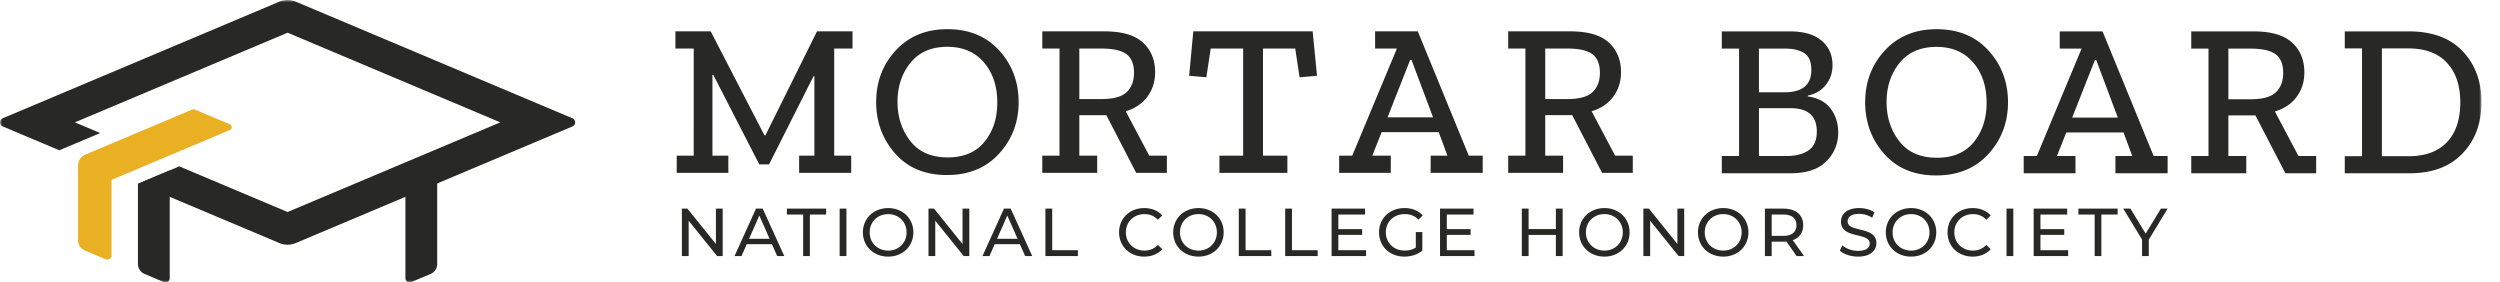 <svg viewBox="0 0 540 61" xmlns="http://www.w3.org/2000/svg" xmlns:xlink="http://www.w3.org/1999/xlink" width="540" height="61"><defs><path id="a" d="M0 61h536V0H0z"/></defs><g fill="none" fill-rule="evenodd"><path fill="#282827" d="M156.104 45.065v10.249h-1.202l-6.152-7.642v7.642h-1.465V45.065h1.2l6.153 7.642v-7.642zm10.123 6.515l-2.212-5.021-2.212 5.022h4.424zm.513 1.172h-5.45l-1.127 2.562h-1.51l4.644-10.249h1.45l4.659 10.249h-1.538l-1.128-2.562zm6.74-6.412h-3.517v-1.275h8.482v1.274h-3.516v8.975h-1.45zm7.882 8.974h1.464V45.065h-1.464zm14.458-5.124c0-2.27-1.699-3.939-3.97-3.939-2.3 0-3.999 1.67-3.999 3.939s1.7 3.938 4 3.938c2.27 0 3.97-1.669 3.97-3.938m-9.434 0c0-3.002 2.314-5.242 5.464-5.242 3.12 0 5.434 2.226 5.434 5.242s-2.314 5.24-5.434 5.24c-3.15 0-5.464-2.24-5.464-5.24m22.985-5.125v10.249h-1.201l-6.153-7.642v7.642h-1.465V45.065h1.201l6.153 7.642v-7.642zm10.417 6.515l-2.212-5.021-2.212 5.022h4.424zm.512 1.172h-5.449l-1.128 2.562h-1.51l4.645-10.249h1.45l4.659 10.249h-1.539l-1.128-2.562zm5.509-7.687h1.465v8.975h5.552v1.274h-7.016zm15.91 5.125c0-3.031 2.316-5.242 5.436-5.242 1.582 0 2.959.542 3.897 1.596l-.953.922c-.791-.834-1.758-1.215-2.886-1.215-2.314 0-4.028 1.67-4.028 3.939s1.714 3.938 4.028 3.938c1.128 0 2.095-.395 2.886-1.23l.953.923c-.938 1.054-2.315 1.61-3.912 1.61-3.105 0-5.42-2.21-5.42-5.241m21.125 0c0-2.27-1.7-3.939-3.97-3.939-2.3 0-4 1.67-4 3.939s1.7 3.938 4 3.938c2.27 0 3.97-1.669 3.97-3.938m-9.434 0c0-3.002 2.314-5.242 5.464-5.242 3.12 0 5.435 2.226 5.435 5.242s-2.315 5.24-5.435 5.24c-3.15 0-5.464-2.24-5.464-5.24m14.167-5.125h1.465v8.975h5.552v1.274h-7.017zm10.021 0h1.465v8.975h5.551v1.274H277.6zm17.462 8.975v1.274h-7.442V45.065h7.237v1.274h-5.772v3.148h5.142v1.244h-5.142v3.309zm10.754-3.91h1.406v3.998c-1.025.864-2.446 1.303-3.882 1.303-3.15 0-5.464-2.21-5.464-5.241 0-3.031 2.314-5.242 5.494-5.242 1.625 0 3.002.542 3.94 1.581l-.908.908c-.85-.82-1.817-1.186-2.974-1.186-2.373 0-4.087 1.655-4.087 3.939 0 2.254 1.714 3.938 4.073 3.938.864 0 1.67-.19 2.402-.659v-3.338zm12.672 3.91v1.274h-7.441V45.065h7.236v1.274h-5.771v3.148h5.141v1.244h-5.141v3.309zm19.044-8.975v10.249h-1.465v-4.568h-5.888v4.568h-1.466V45.065h1.466v4.407h5.888v-4.407zm12.995 5.125c0-2.27-1.7-3.939-3.97-3.939-2.3 0-4 1.67-4 3.939s1.7 3.938 4 3.938c2.27 0 3.97-1.669 3.97-3.938m-9.434 0c0-3.002 2.314-5.242 5.464-5.242 3.12 0 5.434 2.226 5.434 5.242s-2.314 5.24-5.434 5.24c-3.15 0-5.464-2.24-5.464-5.24m22.692-5.125v10.249h-1.201l-6.152-7.642v7.642h-1.466V45.065h1.202l6.152 7.642v-7.642zm12.409 5.125c0-2.27-1.7-3.939-3.97-3.939-2.3 0-3.999 1.67-3.999 3.939s1.7 3.938 4 3.938c2.27 0 3.969-1.669 3.969-3.938m-9.434 0c0-3.002 2.314-5.242 5.464-5.242 3.12 0 5.435 2.226 5.435 5.242s-2.314 5.24-5.435 5.24c-3.15 0-5.464-2.24-5.464-5.24m21.271-1.552c0-1.464-.981-2.299-2.856-2.299h-2.49v4.612h2.49c1.875 0 2.856-.85 2.856-2.313zm.045 6.676l-2.213-3.148c-.205.015-.425.03-.644.03h-2.534v3.118h-1.466V45.065h4c2.666 0 4.277 1.347 4.277 3.573 0 1.58-.82 2.723-2.256 3.235l2.432 3.441h-1.596zm9.327-1.171l.542-1.142c.762.688 2.065 1.185 3.384 1.185 1.772 0 2.534-.688 2.534-1.58 0-2.504-6.211-.923-6.211-4.73 0-1.58 1.23-2.928 3.926-2.928 1.2 0 2.446.322 3.296.908l-.484 1.171a5.297 5.297 0 00-2.812-.834c-1.744 0-2.49.732-2.49 1.625 0 2.503 6.21.937 6.21 4.7 0 1.566-1.26 2.913-3.97 2.913-1.567 0-3.105-.527-3.925-1.288m19.366-3.953c0-2.27-1.7-3.939-3.97-3.939-2.3 0-3.999 1.67-3.999 3.939s1.7 3.938 4 3.938c2.27 0 3.969-1.669 3.969-3.938m-9.434 0c0-3.002 2.314-5.242 5.464-5.242 3.12 0 5.435 2.226 5.435 5.242s-2.314 5.24-5.435 5.24c-3.15 0-5.464-2.24-5.464-5.24m13.332 0c0-3.031 2.314-5.242 5.434-5.242 1.583 0 2.96.542 3.897 1.596l-.952.922c-.791-.834-1.758-1.215-2.886-1.215-2.314 0-4.028 1.67-4.028 3.939s1.714 3.938 4.028 3.938c1.128 0 2.095-.395 2.886-1.23l.952.923c-.937 1.054-2.314 1.61-3.91 1.61-3.107 0-5.421-2.21-5.421-5.241"/><mask id="b" fill="#fff"><use xlink:href="#a"/></mask><path fill="#282827" mask="url(#b)" d="M433.413 55.314h1.465V45.065h-1.465zm13.302-1.274v1.274h-7.442V45.065h7.237v1.274h-5.772v3.148h5.142v1.244h-5.142v3.309zm5.729-7.7h-3.516v-1.275h8.482v1.274h-3.516v8.975h-1.45zm11.691 5.43v3.544h-1.45V51.74l-4.073-6.676h1.568l3.28 5.403 3.296-5.403h1.451zM184.142 10.488h-3.953v23.135h3.67v3.715h-11.245v-3.715h3.293V16.46h-.187l-9.599 19.044h-2.117l-9.927-19.327h-.188v17.446h3.434v3.715h-11.15v-3.715h3.669V10.488h-3.952V6.773h7.622l11.62 22.477h.19l11.15-22.477h7.67zm31.271 11.662c0-3.543-.966-6.434-2.894-8.676-1.929-2.241-4.557-3.363-7.88-3.363-3.452 0-6.11 1.153-7.976 3.457-1.866 2.304-2.799 5.118-2.799 8.44 0 3.261.918 6.075 2.752 8.441 1.836 2.367 4.54 3.55 8.117 3.55 3.45 0 6.092-1.128 7.927-3.385 1.835-2.257 2.753-5.079 2.753-8.465m4.61-.094c0 4.326-1.404 8.034-4.21 11.121-2.808 3.088-6.564 4.632-11.269 4.632-4.737 0-8.468-1.552-11.198-4.656-2.729-3.103-4.093-6.801-4.093-11.097 0-4.388 1.412-8.111 4.234-11.168 2.824-3.056 6.54-4.584 11.151-4.584 4.673 0 8.406 1.536 11.198 4.608 2.792 3.073 4.187 6.787 4.187 11.144m24.921-6.348c0-1.85-.542-3.181-1.623-3.997-1.083-.814-2.893-1.222-5.435-1.222h-4.751v10.909h4.798c2.572 0 4.384-.5 5.435-1.505 1.05-1.003 1.576-2.398 1.576-4.185zm7.104 21.63h-6.634l-6.445-12.46h-5.834v8.746h3.857v3.715h-11.856v-3.715h3.717V10.488h-3.717V6.773h13.409c3.795 0 6.57.807 8.328 2.421 1.756 1.616 2.635 3.755 2.635 6.419 0 2.007-.557 3.762-1.67 5.267-1.114 1.504-2.675 2.555-4.682 3.15l5.082 9.593h3.81v3.715zm32.426-20.971l-3.765.33-.94-6.208h-6.964v23.135h5.27v3.715h-14.68v-3.715h5.128V10.488h-7.01l-.94 6.207-3.717-.33.893-9.592h25.784zm25.065 8.981l-4.66-12.414h-.28l-4.894 12.414h9.834zm10.726 11.99h-11.244v-3.714h3.622l-1.881-5.078h-12.327l-2.023 5.078h3.999v3.715H289.26v-3.715h2.823l9.646-23.135h-4.706V6.773h9.222l11.01 26.85h3.01v3.715zm25.313-21.63c0-1.85-.542-3.181-1.623-3.997-1.083-.814-2.894-1.222-5.435-1.222h-4.751v10.909h4.798c2.571 0 4.383-.5 5.434-1.505 1.05-1.003 1.577-2.398 1.577-4.185zm7.104 21.63h-6.634l-6.445-12.46h-5.834v8.746h3.857v3.715H325.77v-3.715h3.717V10.488h-3.717V6.773h13.409c3.795 0 6.57.807 8.328 2.421 1.756 1.616 2.634 3.755 2.634 6.419 0 2.007-.556 3.762-1.67 5.267-1.113 1.504-2.674 2.555-4.682 3.15l5.082 9.593h3.811v3.715zm39.747-8.919c0-3.362-1.887-5.044-5.66-5.044h-6.84v10.325h5.943c2.044 0 3.647-.417 4.811-1.25 1.163-.832 1.746-2.176 1.746-4.03m-1.18-13.296c0-1.76-.503-2.97-1.51-3.63-1.006-.66-2.358-.99-4.055-.99h-5.755v9.43h5.518c3.869 0 5.803-1.604 5.803-4.81m5.801 13.484c0 2.451-.857 4.534-2.57 6.246-1.715 1.713-4.286 2.57-7.713 2.57H371.91v-3.724h3.726V10.503h-3.726V6.778h14.67c3.019 0 5.314.669 6.886 2.004 1.573 1.336 2.36 3.105 2.36 5.304 0 1.635-.49 3.057-1.463 4.267-.975 1.21-2.264 1.972-3.869 2.287v.188c2.202.314 3.846 1.195 4.93 2.64 1.085 1.446 1.627 3.158 1.627 5.139m32.054-6.412c0-3.551-.967-6.45-2.9-8.698-1.935-2.247-4.57-3.371-7.902-3.371-3.46 0-6.125 1.155-7.996 3.465-1.87 2.31-2.806 5.132-2.806 8.462 0 3.27.92 6.09 2.76 8.463 1.84 2.374 4.551 3.56 8.136 3.56 3.46 0 6.109-1.132 7.949-3.395 1.84-2.263 2.76-5.091 2.76-8.486m4.622-.094c0 4.337-1.408 8.054-4.221 11.15-2.816 3.095-6.581 4.643-11.298 4.643-4.75 0-8.49-1.555-11.227-4.667-2.737-3.111-4.104-6.82-4.104-11.126 0-4.4 1.415-8.133 4.245-11.197 2.831-3.065 6.557-4.597 11.18-4.597 4.686 0 8.428 1.54 11.227 4.62 2.799 3.081 4.198 6.805 4.198 11.174m23.725 3.299l-4.671-12.446h-.282l-4.906 12.447h9.859zm10.754 12.023h-11.273v-3.724h3.632l-1.887-5.092H446.32l-2.028 5.092h4.01v3.724h-11.18v-3.724h2.83l9.67-23.196h-4.717V6.78h9.246l11.038 26.92h3.018v3.724zm24.963-21.687c0-1.854-.544-3.19-1.628-4.007-1.085-.817-2.9-1.226-5.448-1.226h-4.764V21.44h4.81c2.579 0 4.395-.501 5.449-1.508 1.053-1.006 1.58-2.404 1.58-4.196zm7.122 21.687h-6.651l-6.462-12.494h-5.85v8.77h3.868v3.724H473.31v-3.724h3.727V10.503h-3.727V6.778h13.443c3.805 0 6.588.81 8.351 2.429 1.76 1.619 2.64 3.764 2.64 6.435 0 2.012-.557 3.772-1.674 5.28-1.116 1.509-2.68 2.562-4.693 3.16l5.095 9.617h3.82v3.724zM531.424 22.1c0-3.613-.96-6.459-2.878-8.533-1.918-2.074-4.701-3.11-8.35-3.11h-5.706v23.288h5.707c3.648 0 6.43-1.013 8.35-3.04 1.917-2.028 2.877-4.896 2.877-8.604m4.576-.048c0 4.558-1.369 8.259-4.104 11.103-2.737 2.845-6.527 4.267-11.369 4.267h-14.056v-3.678h3.726V10.456h-3.726V6.778h13.82c5.064 0 8.947 1.431 11.651 4.291 2.705 2.86 4.058 6.522 4.058 10.984M94.44 57.002V34.039l-6.87 3.141v22.906a.914.914 0 001.27.841l4.156-1.752a2.358 2.358 0 001.443-2.173"/><path d="M60.351.357L.584 25.548c-.78.329-.78 1.433 0 1.762l12.224 5.152 8.838-3.725-5.476-2.308L62.116 7.063l45.946 19.366-45.946 19.366-23.397-9.862-8.838 3.725 30.47 12.843a4.546 4.546 0 003.53 0l59.767-25.191c.78-.33.78-1.433 0-1.762L63.882.357a4.546 4.546 0 00-3.53 0" fill="#282827" mask="url(#b)"/><path d="M29.793 39.695v17.307c0 .948.568 1.805 1.443 2.173l4.156 1.752a.914.914 0 001.27-.841V36.8l-6.869 2.895z" fill="#282827" mask="url(#b)"/><path d="M41.54 23.654l-23.1 9.737a2.58 2.58 0 00-1.579 2.378v16.15a2.36 2.36 0 001.443 2.173l4.518 1.904a.914.914 0 001.27-.842V38.851l25.535-10.763a.676.676 0 000-1.246l-7.562-3.188a.675.675 0 00-.526 0" fill="#E8B022" mask="url(#b)"/></g></svg>